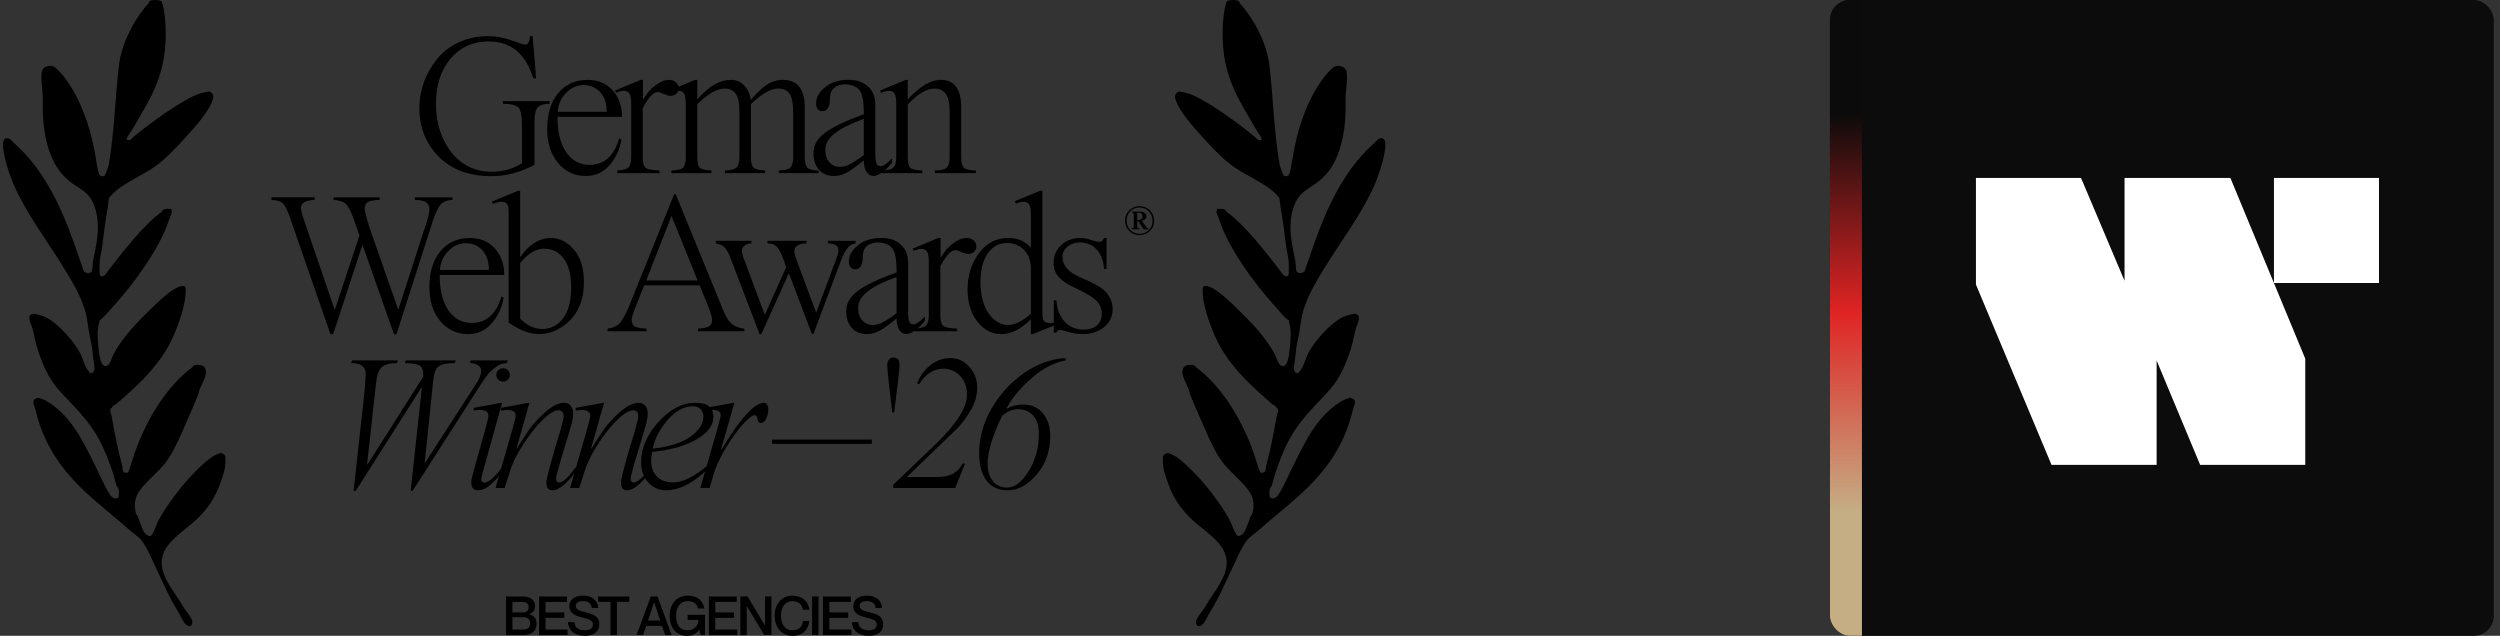 <?xml version="1.0" encoding="UTF-8"?>
<svg id="Layer_1" xmlns="http://www.w3.org/2000/svg" xmlns:xlink="http://www.w3.org/1999/xlink" version="1.1" viewBox="0 0 2500.71 636">
  <rect x="0" y="0" width="2500.71" height="636" fill="#333333" stroke="none"/>
  <!-- Generator: Adobe Illustrator 30.1.0, SVG Export Plug-In . SVG Version: 2.1.1 Build 136)  -->
  <defs>
    <style>
      .st0 {
        fill: none;
      }

      .st1 {
        fill: url(#linear-gradient);
      }

      .st2 {
        fill: #fff;
      }

      .st3 {
        fill: #0c0c0c;
      }

      .st4 {
        clip-path: url(#clippath);
      }
    </style>
    <clipPath id="clippath">
      <rect class="st0" x="1830.49" y="0" width="664" height="636" rx="20" ry="20"/>
    </clipPath>
    <linearGradient id="linear-gradient" x1="1846.49" y1="655.28" x2="1846.49" y2="-8.72" gradientTransform="translate(0 635.28) scale(1 -1)" gradientUnits="userSpaceOnUse">
      <stop offset=".2" stop-color="#0b0b0b"/>
      <stop offset=".5" stop-color="#e02424"/>
      <stop offset=".8" stop-color="#c5ad84"/>
    </linearGradient>
  </defs>
  <g class="st4">
    <g>
      <rect class="st3" x="1830.49" y="0" width="664" height="636" rx="20" ry="20"/>
      <path class="st2" d="M1976.49,284.61v-106.61h105.13l43.53,102.92v-102.92h105.87l74.89,180.76v106.24h-105.14l-43.53-104.4v104.4h-105.13l-75.62-180.39Z"/>
      <path class="st2" d="M2274.6,283.06v-105.06h105.06v105.06h-105.06Z"/>
      <rect class="st1" x="1830.49" y="-20" width="32" height="664"/>
    </g>
  </g>
  <path d="M534.64,122.58v42.3c-14.03,7.56-28.4,11.33-43.11,11.33-22.26,0-39.87-6.54-52.82-19.63-12.82-13.22-19.23-29.28-19.23-48.17,0-17.68,5.67-33.87,17-48.57,5.67-7.29,12.95-13.02,21.86-17.2,8.91-4.32,18.69-6.48,29.35-6.48,8.23,0,16.26,1.42,24.08,4.25,7.83,2.83,12.28,4.25,13.36,4.25,2.97,0,4.66-2.83,5.06-8.5h2.63l3.44,42.1h-2.83c-7.56-24.56-22.47-36.83-44.73-36.83-15.52,0-28.2,5.73-38.05,17.2-9.71,11.6-14.57,26.72-14.57,45.34s5.19,35.49,15.58,48.57c10.53,12.82,23.81,19.23,39.87,19.23,11.6,0,21.79-2.83,30.56-8.5v-37.44c0-9.18-1.01-15.11-3.04-17.81-2.02-2.7-7.35-4.12-15.99-4.25v-2.63h46.75v2.63c-6.21.13-10.32,1.48-12.35,4.05-1.89,2.43-2.83,7.35-2.83,14.77ZM622.22,116.92h-64.56c0,15.11,2.9,26.92,8.7,35.42,5.94,8.37,13.7,12.55,23.28,12.55,14.71,0,24.62-8.84,29.75-26.51l2.23,1.21c-1.75,10.12-5.8,18.75-12.14,25.91-6.21,7.02-14.03,10.52-23.48,10.52-11.33,0-20.64-4.38-27.93-13.15-7.15-8.77-10.73-20.04-10.73-33.8,0-14.98,3.64-26.92,10.93-35.82,7.42-8.91,17.27-13.36,29.55-13.36,10.25,0,18.55,3.44,24.89,10.32,6.34,7.02,9.51,15.92,9.51,26.72ZM557.86,111.86h48.98c.14-8.1-1.96-14.57-6.27-19.43-4.32-4.86-9.98-7.29-17-7.29-6.34,0-12.08,2.56-17.2,7.69-5.13,5.13-7.96,11.47-8.5,19.02ZM640.9,79.88h2.23v19.83c.13-.13,1.62-2.29,4.45-6.48,2.29-3.1,5.4-6,9.31-8.7,4.32-3.1,8.37-4.65,12.14-4.65,2.97,0,5.33.81,7.08,2.43,1.89,1.48,2.83,3.58,2.83,6.27,0,2.02-.81,3.78-2.43,5.26-1.62,1.35-3.64,2.02-6.07,2.02-1.35,0-3.51-.61-6.48-1.82-2.83-1.35-4.79-2.02-5.87-2.02-4.45,0-9.51,5.4-15.18,16.19v49.18c0,5.4,1.01,8.9,3.04,10.53,1.89,1.48,6.48,2.36,13.76,2.63v2.63h-42.3v-2.63c5.67-.27,9.38-1.28,11.13-3.04,1.89-1.75,2.83-5.26,2.83-10.52v-52.62c0-5.13-.54-8.64-1.62-10.52-1.08-2.02-3.04-3.04-5.87-3.04-1.89,0-4.45.67-7.69,2.02l-1.01-2.23,25.7-10.73ZM695.27,79.88h2.23v19.23c4.72-4.72,7.96-7.83,9.71-9.31,7.83-6.61,15.85-9.92,24.08-9.92,5.13,0,9.44,1.82,12.95,5.46,3.64,3.51,5.87,8.37,6.68,14.57,4.18-4.72,7.35-8.03,9.51-9.92,7.02-6.75,14.57-10.12,22.67-10.12,14.57,0,21.86,9.24,21.86,27.73v49.38c0,5.53.94,9.17,2.83,10.93,2.02,1.62,5.73,2.5,11.13,2.63v2.63h-39.87v-2.63c5.67-.13,9.45-1.08,11.33-2.83,2.02-1.75,3.04-5.33,3.04-10.73v-43.92c0-9.17-1.15-15.52-3.44-19.02-2.29-3.64-6.21-5.46-11.74-5.46-7.29,0-16.33,5.19-27.12,15.58v52.82c0,5.4.88,8.97,2.63,10.73,1.89,1.62,5.73,2.56,11.54,2.83v2.63h-40.07v-2.63c5.67-.27,9.45-1.21,11.33-2.83,2.02-1.75,3.04-5.33,3.04-10.73v-46.55c0-7.69-1.21-13.22-3.64-16.6-2.43-3.51-6.27-5.26-11.54-5.26-7.15,0-16.12,5.19-26.92,15.58v52.82c0,5.67.88,9.31,2.63,10.93,1.75,1.48,5.6,2.36,11.54,2.63v2.63h-40.07v-2.63c5.8-.13,9.65-1.01,11.54-2.63,1.89-1.75,2.83-5.4,2.83-10.93v-52.62c0-5.26-.54-8.84-1.62-10.73-1.08-1.89-3.04-2.83-5.87-2.83-1.89,0-4.45.67-7.69,2.02l-1.01-2.23,25.5-10.73ZM875.57,104.57v49.38c0,4.72.4,7.96,1.21,9.71.81,1.75,2.09,2.63,3.85,2.63,2.83,0,6.75-2.63,11.74-7.89v4.05c-2.43,3.51-5.53,6.68-9.31,9.51-3.64,2.7-6.75,4.05-9.31,4.05-2.83,0-5.19-1.42-7.08-4.25-1.75-2.83-2.63-6.61-2.63-11.33-7.83,6.34-13.56,10.46-17.2,12.34-3.91,2.16-8.23,3.24-12.95,3.24-6.07,0-11-2.09-14.77-6.27-3.64-4.18-5.46-9.71-5.46-16.6,0-7.83,3.85-14.57,11.54-20.24,7.29-5.67,20.24-11.87,38.86-18.62,0-7.15-.4-12.55-1.21-16.19-.67-4.45-2.36-7.76-5.06-9.92-2.56-2.16-6.48-3.44-11.74-3.85-4.99,0-8.9,1.21-11.74,3.64-2.7,2.43-4.05,5.73-4.05,9.92,0,8.91-2.5,13.36-7.49,13.36-2.02,0-3.64-.74-4.86-2.23-1.08-1.48-1.62-3.37-1.62-5.67,0-5.8,2.97-11.13,8.9-15.99,5.94-4.99,13.83-7.49,23.68-7.49,8.23,0,14.71,2.23,19.43,6.68,4.86,4.45,7.29,10.46,7.29,18.01ZM864.03,155.17v-36.23c-13.49,4.86-23.27,9.78-29.35,14.77-6.07,4.86-9.11,10.12-9.11,15.79s1.35,9.65,4.05,12.75c2.7,3.1,6.14,4.66,10.32,4.66,3.51,0,6.75-.81,9.71-2.43,3.78-1.89,8.57-4.99,14.37-9.31ZM906,79.88h2.02v19.63c11.87-13.09,22.87-19.63,32.99-19.63,13.63,0,20.44,9.11,20.44,27.32v49.79c0,5.53.94,9.17,2.83,10.93,1.89,1.62,5.87,2.5,11.94,2.63v2.63h-41.08v-2.63c5.94-.13,9.85-1.08,11.74-2.83,2.02-1.75,3.04-5.33,3.04-10.73v-46.14c0-14.84-4.99-22.26-14.98-22.26-8.09,0-17.07,5.33-26.92,15.99v52.42c0,5.67.88,9.31,2.63,10.93,1.75,1.48,5.73,2.36,11.94,2.63v2.63h-40.88v-2.63c5.94-.13,9.85-1.08,11.74-2.83,2.02-1.75,3.04-5.33,3.04-10.73v-52.82c0-5.13-.54-8.64-1.62-10.52-1.08-1.89-3.04-2.83-5.87-2.83-1.89,0-4.45.67-7.69,2.02l-1.01-2.23,25.7-10.73ZM398.18,309.28h.41l26.51-81.97c2.97-8.36,4.45-14.3,4.45-17.81s-1.08-5.73-3.24-7.08c-2.02-1.48-5.8-2.29-11.33-2.43v-2.63h37.64v2.63c-5.4.13-9.45,1.75-12.14,4.86-2.56,3.24-5.13,8.77-7.69,16.6l-36.23,112.93h-2.43l-31.37-88.85h-.41l-29.14,88.85h-2.63l-40.48-116.58c-2.43-7.15-4.72-11.81-6.88-13.97-2.02-2.43-5.94-3.71-11.74-3.85v-2.63h43.31v2.63c-9.17.27-13.76,2.97-13.76,8.1,0,2.29,1.01,6.27,3.04,11.94l30.56,89.46h.41l24.49-73.87-5.26-15.18c-3.1-8.9-5.94-14.44-8.5-16.6-2.56-2.29-6.61-3.57-12.14-3.85v-2.63h46.14v2.63c-5.53.13-9.44.81-11.74,2.02-2.16,1.21-3.24,3.44-3.24,6.68,0,2.56,1.69,9.11,5.06,19.63l28.33,80.96ZM504.39,275.07h-64.56c0,15.11,2.9,26.92,8.7,35.42,5.94,8.37,13.7,12.55,23.27,12.55,14.71,0,24.62-8.84,29.75-26.51l2.23,1.21c-1.75,10.12-5.8,18.75-12.14,25.91-6.21,7.02-14.03,10.52-23.48,10.52-11.34,0-20.64-4.38-27.93-13.15-7.15-8.77-10.73-20.04-10.73-33.8,0-14.98,3.64-26.92,10.93-35.82,7.42-8.91,17.27-13.36,29.55-13.36,10.25,0,18.55,3.44,24.89,10.32,6.34,7.02,9.51,15.92,9.51,26.72ZM440.03,270.02h48.98c.13-8.1-1.96-14.57-6.27-19.43-4.32-4.86-9.98-7.29-17-7.29-6.34,0-12.08,2.56-17.2,7.69-5.13,5.13-7.96,11.47-8.5,19.03ZM518.1,190.88h2.23v65.98h.41c3.78-5.8,8.3-10.39,13.56-13.76,5.4-3.37,11.06-5.06,17-5.06,8.37,0,15.92,3.85,22.67,11.54,6.75,7.56,10.12,18.42,10.12,32.58,0,16.87-5.06,30.02-15.18,39.47-9.17,8.37-19.02,12.55-29.55,12.55-9.58,0-19.77-3.85-30.56-11.54v-110.71c0-3.91-.54-6.54-1.62-7.89-1.08-1.49-2.9-2.23-5.47-2.23-2.02,0-4.92.74-8.7,2.23l-1.01-2.43,26.11-10.73ZM520.33,263.13v55.66c6.88,6.88,14.24,10.32,22.06,10.32,8.5,0,15.45-3.58,20.85-10.73,5.4-7.28,8.09-17.47,8.09-30.56s-2.43-22.2-7.29-28.94c-4.86-6.75-11.47-10.12-19.83-10.12s-15.92,4.79-23.88,14.37ZM707.11,303.21l-7.29-17.81h-55.46l-8.09,20.44c-2.97,6.88-4.45,11.74-4.45,14.57.41,3.24,1.62,5.4,3.64,6.48,2.16.94,5.94,1.55,11.33,1.82v2.63h-39.06v-2.63c4.99-.54,8.9-2.23,11.74-5.06,2.83-2.97,5.87-8.23,9.11-15.79l45.74-113.54h1.62l44.73,109.29c3.64,9.58,6.75,15.72,9.31,18.42,3.37,3.78,8.23,6,14.57,6.68v2.63h-46.35v-2.63c5.26-.27,8.9-1.01,10.93-2.23,2.16-1.35,3.24-3.64,3.24-6.88,0-2.02-1.75-7.49-5.26-16.39ZM646.39,280.54h51.41l-26.11-64.56-25.3,64.56ZM796.17,258.48l20.24,54.24,19.63-52.42c1.75-4.45,2.63-7.83,2.63-10.12,0-4.32-3.51-6.54-10.53-6.68v-2.63h27.73v2.63c-5.4.41-9.92,5.19-13.56,14.37l-28.74,76.3h-1.42l-23.07-60.92-27.52,60.92h-1.82l-28.13-73.67c-2.02-5.8-4.11-9.98-6.27-12.55-1.75-2.16-4.86-3.64-9.31-4.45v-2.63h35.62v2.63c-2.56,0-4.79.68-6.68,2.02-1.89,1.21-2.83,3.04-2.83,5.46,0,2.29.81,5.33,2.43,9.11l20.44,54.85,21.45-47.76-3.85-10.52c-2.02-4.99-4.05-8.43-6.07-10.32-2.02-1.89-4.99-2.83-8.9-2.83v-2.63h39.06v2.63c-8.09,0-12.14,2.7-12.14,8.1,0,1.35.54,3.64,1.62,6.88ZM908.37,262.73v49.38c0,4.72.4,7.96,1.21,9.71.81,1.75,2.09,2.63,3.85,2.63,2.83,0,6.75-2.63,11.74-7.89v4.05c-2.43,3.51-5.53,6.68-9.31,9.51-3.64,2.7-6.75,4.05-9.31,4.05-2.83,0-5.2-1.42-7.08-4.25-1.75-2.83-2.63-6.61-2.63-11.33-7.83,6.34-13.56,10.46-17.2,12.34-3.91,2.16-8.23,3.24-12.95,3.24-6.07,0-11-2.09-14.77-6.27-3.64-4.18-5.47-9.71-5.47-16.6,0-7.83,3.85-14.57,11.54-20.24,7.28-5.67,20.24-11.87,38.86-18.62,0-7.15-.41-12.55-1.21-16.19-.68-4.45-2.36-7.76-5.06-9.92-2.56-2.16-6.48-3.44-11.74-3.85-4.99,0-8.9,1.21-11.74,3.64-2.7,2.43-4.05,5.73-4.05,9.92,0,8.91-2.5,13.36-7.49,13.36-2.02,0-3.64-.74-4.86-2.23-1.08-1.48-1.62-3.37-1.62-5.67,0-5.8,2.97-11.13,8.91-15.99,5.94-4.99,13.83-7.49,23.68-7.49,8.23,0,14.71,2.23,19.43,6.68,4.86,4.45,7.29,10.46,7.29,18.01ZM896.84,313.33v-36.23c-13.49,4.86-23.28,9.78-29.35,14.77-6.07,4.86-9.11,10.12-9.11,15.79s1.35,9.65,4.05,12.75c2.7,3.1,6.14,4.66,10.32,4.66,3.51,0,6.75-.81,9.71-2.43,3.78-1.89,8.57-4.99,14.37-9.31ZM938.6,238.04h2.23v19.83c.13-.13,1.62-2.29,4.45-6.48,2.29-3.1,5.4-6,9.31-8.7,4.32-3.1,8.37-4.66,12.14-4.66,2.97,0,5.33.81,7.08,2.43,1.89,1.48,2.83,3.58,2.83,6.27,0,2.02-.81,3.78-2.43,5.26-1.62,1.35-3.64,2.02-6.07,2.02-1.35,0-3.51-.61-6.48-1.82-2.83-1.35-4.79-2.02-5.87-2.02-4.45,0-9.51,5.4-15.18,16.19v49.18c0,5.4,1.01,8.9,3.04,10.53,1.89,1.48,6.48,2.36,13.76,2.63v2.63h-42.3v-2.63c5.67-.27,9.38-1.28,11.13-3.04,1.89-1.75,2.83-5.26,2.83-10.52v-52.62c0-5.13-.54-8.64-1.62-10.53-1.08-2.02-3.04-3.04-5.87-3.04-1.89,0-4.45.67-7.69,2.02l-1.01-2.23,25.7-10.73ZM1031.17,247.75v-32.79c0-5.13-.54-8.57-1.62-10.32-1.08-1.89-3.04-2.83-5.87-2.83-1.89,0-4.38.61-7.49,1.82l-1.01-2.43,25.1-10.32h2.43v121.84c0,4.18.47,6.95,1.42,8.3,1.08,1.35,3.1,2.02,6.07,2.02,2.56,0,4.86-.4,6.88-1.21l1.01,2.23-24.89,10.12h-2.02v-14.77c-9.98,9.85-19.83,14.77-29.55,14.77s-17.34-4.18-24.09-12.55c-6.48-8.5-9.71-19.23-9.71-32.18,0-13.63,3.71-25.57,11.13-35.82,7.56-10.39,17.41-15.58,29.55-15.58,9.58,0,17.14,3.24,22.67,9.71ZM1031.17,313.73v-45.34c0-7.42-2.23-13.49-6.68-18.21-4.45-4.72-10.19-7.08-17.2-7.08-7.96,0-14.37,3.44-19.23,10.32-4.86,6.88-7.29,16.53-7.29,28.94s2.63,22.67,7.89,30.76c5.53,7.96,12.21,11.94,20.04,11.94,6.61,0,14.1-3.78,22.47-11.33ZM1104.26,238.04h2.63v30.97h-2.63c-.4-7.96-2.77-14.37-7.08-19.23-4.32-4.86-10.05-7.29-17.2-7.29-4.59,0-8.64,1.42-12.14,4.25-3.37,2.7-5.06,6.21-5.06,10.52,0,8.23,5.87,14.91,17.61,20.04,11.6,4.99,19.36,9.11,23.28,12.35,6.07,5.4,9.17,11.81,9.31,19.23,0,7.69-2.97,13.9-8.9,18.62-5.94,4.45-12.75,6.68-20.44,6.68-5.26,0-10.12-.67-14.57-2.02-4.45-1.35-7.35-2.02-8.7-2.02-2.02,0-3.24.88-3.64,2.63h-2.63v-32.38h2.63c.54,8.64,3.24,15.72,8.09,21.25,4.86,5.4,11.4,8.1,19.63,8.1,4.86,0,9.04-1.35,12.55-4.05,3.37-2.83,5.06-6.75,5.06-11.74s-1.69-9.38-5.06-12.75c-2.56-2.7-6.54-5.47-11.94-8.3-5.26-2.83-10.05-5.26-14.37-7.29-4.32-2.02-8.23-4.92-11.74-8.7-3.37-3.78-5.06-8.23-5.06-13.36,0-7.56,2.56-13.7,7.69-18.42,5.13-4.72,11.6-7.08,19.43-7.08,2.97,0,6.41.67,10.32,2.02,4.32,1.21,7.22,1.82,8.7,1.82,1.89,0,3.3-1.28,4.25-3.85ZM367.19,464.21l.39.39,55.72-87.72v-3.47c0-5.01-2.31-8.03-6.94-9.06-3.6-.77-7.39-1.16-11.37-1.16l.96-2.7h49.93l-.96,2.7c-8.23,0-13.69,1.16-16.39,3.47-2.7,2.06-4.43,6.81-5.21,14.27l-8.48,81.55.39.39,43.96-68.05,2.51-3.66,3.28-5.4c4.24-6.17,6.36-11.05,6.36-14.65,0-2.57-1.09-4.5-3.28-5.78-2.06-1.41-4.76-2.12-8.1-2.12l.96-2.7h37.01l-.96,2.7c-3.98,0-7.78,1.41-11.37,4.24-.77.51-1.54,1.09-2.31,1.74-.64.64-1.22,1.22-1.74,1.73-.51.39-1.16.96-1.93,1.74-.64.77-1.16,1.41-1.54,1.93-.39.39-.96,1.09-1.74,2.12-.64,1.03-1.16,1.73-1.54,2.12-.26.39-.84,1.22-1.74,2.51-.9,1.29-1.48,2.12-1.73,2.51-.26.39-.9,1.41-1.93,3.08-1.03,1.67-1.74,2.76-2.12,3.28-.77,1.54-1.54,2.76-2.31,3.66l-62.27,97.16h-1.93l11.18-102.95-.39-.39-65.74,103.33h-2.12l11.18-101.6c.64-9,.96-14.14.96-15.42,0-7.2-4.88-10.8-14.65-10.8l.96-2.7h45.88l-.96,2.7c-7.33,0-12.47,1.41-15.42,4.24-2.83,2.83-4.63,7.84-5.4,15.04l-9.06,81.74ZM501.28,402.91h.96l-19.47,69.98c-.9,2.57-1.35,4.69-1.35,6.36,0,2.31,1.09,3.47,3.28,3.47s5.08-1.67,8.68-5.01c3.21-3.08,6.23-6.55,9.06-10.41l2.31,1.54c-3.73,5.53-7.97,10.47-12.72,14.84-4.88,4.5-9.57,6.75-14.07,6.75s-6.55-2.83-6.55-8.48c0-1.54,1.03-6.04,3.08-13.5l10.22-36.44c2.57-9.25,3.86-14.65,3.86-16.19,0-3.85-2.89-5.78-8.68-5.78-1.67,0-3.66.19-5.98.58v-2.7l27.38-5.01ZM496.46,374.95c0-1.8.64-3.34,1.93-4.63,1.41-1.29,3.02-1.93,4.82-1.93,1.93,0,3.53.64,4.82,1.93,1.28,1.28,1.93,2.83,1.93,4.63,0,1.93-.64,3.53-1.93,4.82-1.29,1.28-2.89,1.93-4.82,1.93-1.8,0-3.41-.64-4.82-1.93-1.29-1.29-1.93-2.89-1.93-4.82ZM528.63,402.91h.96l-12.92,45.5.39.39c3.21-5.53,7.39-12.02,12.53-19.47,4.63-6.3,10.22-12.27,16.77-17.93,6.68-5.66,12.66-8.48,17.93-8.48,2.7,0,4.88.96,6.55,2.89s2.51,4.63,2.51,8.1c0,1.93-.45,4.95-1.35,9.06l-1.73,6.17c-.26,1.03-1.22,4.3-2.89,9.83-1.67,5.4-2.96,9.57-3.86,12.53-4.88,16.19-7.33,25.38-7.33,27.57,0,2.31,1.03,3.47,3.08,3.47,3.98,0,9.38-4.95,16.19-14.84l2.12,1.35c-2.96,5.01-7,9.9-12.15,14.65-4.88,4.5-9.19,6.75-12.92,6.75-3.98,0-5.98-2.64-5.98-7.9,0-2.96,2.89-14.4,8.68-34.32.51-1.8,1.22-4.11,2.12-6.94.9-2.96,1.67-5.46,2.31-7.52.64-2.19,1.09-3.79,1.35-4.82,1.93-7.07,2.89-11.12,2.89-12.15,0-4.24-1.74-6.36-5.21-6.36-4.24,0-9.96,3.6-17.16,10.8-6.55,6.68-12.98,15.04-19.28,25.06-6.04,9.77-10.03,17.99-11.95,24.68l-5.59,17.16h-9.06l16.19-56.1c2.7-9.64,4.05-15.04,4.05-16.19,0-3.85-2.83-5.78-8.48-5.78l-6.17.58v-2.7l27.38-5.01ZM603.25,402.91h.96l-12.92,45.5.39.39c3.21-5.53,7.39-12.02,12.53-19.47,4.63-6.3,10.22-12.27,16.77-17.93,6.68-5.66,12.66-8.48,17.93-8.48,2.7,0,4.88.96,6.55,2.89,1.67,1.93,2.51,4.63,2.51,8.1,0,1.93-.45,4.95-1.35,9.06l-1.74,6.17c-.26,1.03-1.22,4.3-2.89,9.83-1.67,5.4-2.96,9.57-3.85,12.53-4.88,16.19-7.33,25.38-7.33,27.57,0,2.31,1.03,3.47,3.08,3.47,3.98,0,9.38-4.95,16.19-14.84l2.12,1.35c-2.96,5.01-7,9.9-12.15,14.65-4.88,4.5-9.19,6.75-12.92,6.75-3.99,0-5.98-2.64-5.98-7.9,0-2.96,2.89-14.4,8.68-34.32.51-1.8,1.22-4.11,2.12-6.94.9-2.96,1.67-5.46,2.31-7.52.64-2.19,1.09-3.79,1.35-4.82,1.93-7.07,2.89-11.12,2.89-12.15,0-4.24-1.73-6.36-5.21-6.36-4.24,0-9.96,3.6-17.16,10.8-6.55,6.68-12.98,15.04-19.28,25.06-6.04,9.77-10.02,17.99-11.95,24.68l-5.59,17.16h-9.06l16.2-56.1c2.7-9.64,4.05-15.04,4.05-16.19,0-3.85-2.83-5.78-8.48-5.78l-6.17.58v-2.7l27.37-5.01ZM707.25,466.14l1.54,2.12c-14.78,14.78-29.05,22.17-42.8,22.17-6.81,0-12.66-2.64-17.54-7.9-4.76-5.14-7.13-11.89-7.13-20.24,0-14.14,5.78-27.57,17.35-40.29,11.57-12.72,23.84-19.09,36.82-19.09,12.08,0,18.12,4.63,18.12,13.88,0,6.55-3.15,12.4-9.45,17.54-11.44,9.51-28.73,15.42-51.86,17.74-.64,4.24-.96,7.07-.96,8.48,0,6.81,1.93,12.21,5.78,16.19,3.86,3.86,9.25,5.78,16.19,5.78,9.38,0,20.69-5.46,33.93-16.39ZM652.89,448.79c16.32-1.8,28.79-5.72,37.4-11.76,8.87-6.3,13.3-13.11,13.3-20.44,0-2.96-.96-5.4-2.89-7.33s-4.43-2.89-7.52-2.89c-9.12,0-17.74,4.76-25.83,14.27-7.84,9.38-12.66,18.76-14.46,28.15ZM709.75,488.12h-9.25l16.19-56.1c2.83-10.02,4.24-15.42,4.24-16.19,0-2.18-.71-3.66-2.12-4.43-1.28-.9-3.53-1.35-6.75-1.35-1.28,0-3.28.19-5.98.58v-2.7l27.76-5.01h.77l-13.3,46.27.39.39c18.89-31.1,33.03-46.65,42.41-46.65,1.28,0,2.31.58,3.08,1.74.9,1.16,1.35,2.64,1.35,4.43,0,3.86-.77,7.2-2.31,10.02-1.41,2.7-3.21,4.05-5.4,4.05-1.41,0-2.44-1.28-3.08-3.85-.39-2.7-1.41-4.05-3.08-4.05-2.06,0-5.85,2.96-11.37,8.87-5.66,6.3-11.44,14.33-17.35,24.1-6.3,10.41-10.67,20.24-13.11,29.5l-3.08,10.41ZM872.07,439.73v4.24h-99.86v-4.24h99.86ZM894.43,412.55h-1.93c-3.34-27.37-5.01-43.25-5.01-47.62,0-2.19.58-3.92,1.74-5.21,1.16-1.41,2.57-2.12,4.24-2.12,4.24,0,6.36,2.44,6.36,7.33,0,3.47-1.8,19.34-5.4,47.62ZM965.32,463.64l-9.83,24.48h-62.08v-3.08l43.57-41.83c20.18-19.67,30.27-35.79,30.27-48.39,0-7.71-2.25-13.95-6.75-18.7-4.5-4.88-10.28-7.33-17.35-7.33-4.63,0-9.06,1.41-13.3,4.24-4.24,2.83-7.71,6.62-10.41,11.37l-2.12-.96c3.08-7.58,7.58-13.69,13.5-18.31,5.91-4.63,12.6-6.94,20.05-6.94s13.43,2.89,18.7,8.68c5.27,5.91,7.91,12.79,7.91,20.63s-2.19,15.68-6.55,23.13c-4.5,7.46-9,13.43-13.5,17.93l-50.32,48.58h30.65c12.47,0,20.82-4.5,25.06-13.5h2.51ZM1065.95,358.18v2.31c-11.44,2.06-22.62,7.84-33.54,17.35-10.8,9.12-19.34,19.28-25.64,30.46l.39.39c5.14-2.7,10.48-4.05,16-4.05,8.61,0,15.29,2.96,20.05,8.87,4.88,5.78,7.33,13.37,7.33,22.75,0,15.17-4.56,28.02-13.69,38.56-9,10.41-18.51,15.62-28.53,15.62s-16.9-3.34-21.78-10.02c-4.76-6.68-7.13-15.74-7.13-27.18,0-15.04,4.05-29.75,12.15-44.15,8.35-14.52,19.15-26.41,32.39-35.67,13.37-9.38,27.38-14.46,42.03-15.23ZM1002.53,415.63c-9.77,20.44-14.65,36.37-14.65,47.81,0,7.45,1.74,13.37,5.21,17.74,3.47,4.37,8.23,6.55,14.27,6.55,7.58,0,14.72-5.4,21.4-16.19,6.94-11.05,10.41-23.65,10.41-37.79,0-7.71-1.86-13.69-5.59-17.93-3.73-4.37-9-6.55-15.81-6.55-4.5,0-9.57,2.12-15.23,6.36Z"/>
  <path d="M535.22,606.34c0,4.75-2.8,6.96-5.99,8.04v.11c4.04.7,7.5,3.67,7.5,9.44,0,7.44-5.12,11.27-13.11,11.27h-17.47v-38.56h16.56c7.93,0,12.51,3.51,12.51,9.71ZM512.57,612.59h9.92c4.58,0,6.31-1.83,6.31-5.23s-2.1-5.29-5.93-5.29h-10.3v10.52ZM512.57,617.39v12.35h10.57c5.5,0,7.17-2.59,7.17-6.2,0-3.94-2.43-6.15-6.47-6.15h-11.27ZM545.65,612.54h18.82v5.5h-18.82v11.7h22.01v5.45h-28.42v-38.56h27.89v5.45h-21.47v10.46ZM584.93,612.21c8.25,2.1,14.51,3.88,14.51,12.51,0,6.15-4.64,11.27-14.35,11.27s-16.61-4.91-16.99-13.65h6.42c.32,4.91,3.67,8.14,10.57,8.14,5.72,0,7.93-2.53,7.93-5.5,0-4.59-3.29-5.45-10.89-7.34-6.04-1.51-12.57-3.83-12.57-11.16,0-6.85,5.29-10.68,13.7-10.68s14.62,4.42,15.16,12.35h-6.42c-.59-4.48-3.4-6.85-8.74-6.85-4.58,0-7.33,1.73-7.33,4.59,0,4.21,3.61,4.96,9.01,6.31ZM610.68,635.19v-33.12h-12.35v-5.45h31.07v5.45h-12.3v33.12h-6.42ZM662.17,626.08h-15.75l-3.13,9.12h-6.53l14.19-38.56h6.74l14.13,38.56h-6.53l-3.13-9.12ZM648.2,620.74h12.24l-6.04-18.23h-.11l-6.09,18.23ZM698.15,608.66c-.97-4.59-4.53-7.34-10.25-7.34-8.25,0-11.65,7.34-11.65,14.56s2.64,14.62,11.43,14.62c6.1,0,10.95-4.21,11-10.36h-10.89v-5.18h17.42v20.23h-4.42l-1.4-5.29h-.11c-2.59,3.88-6.2,6.09-12.03,6.09-11.17,0-17.42-8.47-17.42-20.12s7.01-20.06,18.12-20.06c10.03,0,15.43,5.45,16.61,12.84h-6.42ZM715.48,612.54h18.82v5.5h-18.82v11.7h22.01v5.45h-28.42v-38.56h27.89v5.45h-21.47v10.46ZM740.56,635.19v-38.56h7.17l17.37,28.96h.11v-28.96h6.42v38.56h-7.12l-17.42-28.86h-.11v28.86h-6.42ZM803.18,609.9c-.7-3.88-3.24-8.58-10.36-8.58-8.31,0-11.59,6.96-11.59,14.56s3.29,14.62,11.59,14.62c7.17,0,9.93-4.69,10.36-9.38h6.42c-.86,8.68-6.8,14.89-16.61,14.89-11.11,0-18.12-8.47-18.12-20.12s7.01-20.06,18.12-20.06c9.76,0,15.7,6.2,16.61,14.08h-6.42ZM812.3,596.63h6.42v38.56h-6.42v-38.56ZM829.62,612.54h18.82v5.5h-18.82v11.7h22.01v5.45h-28.42v-38.56h27.89v5.45h-21.47v10.46ZM868.9,612.21c8.25,2.1,14.51,3.88,14.51,12.51,0,6.15-4.64,11.27-14.35,11.27s-16.61-4.91-16.99-13.65h6.42c.32,4.91,3.67,8.14,10.57,8.14,5.72,0,7.93-2.53,7.93-5.5,0-4.59-3.29-5.45-10.9-7.34-6.04-1.51-12.57-3.83-12.57-11.16,0-6.85,5.29-10.68,13.7-10.68s14.62,4.42,15.16,12.35h-6.42c-.59-4.48-3.4-6.85-8.74-6.85-4.58,0-7.34,1.73-7.34,4.59,0,4.21,3.61,4.96,9.01,6.31Z"/>
  <path d="M1239.29,1.25c.44.37.49,1.58,1.01,2.16,14.8,16.58,27.12,40.47,29.65,63.04,3.65,32.5,4.43,65.44,9.94,97.72.27,1.64,3.43,11.14,4.46,11.65,1.7.85,4.21.55,5.04-1.31,1.79-3.98,2.89-12.06,3.59-16.55,4.48-28.43,15.26-61.54,33.96-83.91.72-.87,6.03-6.21,6.71-6.69,4.2-2.97,12.25-1.49,13.33,4.39,1.41,7.66-1.35,21.02-1.04,29.2.75,24.71-3.24,56.26-20.47,74.52-14.88,15.77-28.07,12.96-33.32,38.64-3.38,16.55.46,30.88,3.56,47.06.42,2.19.52,9.21,1.27,10.25,2.05,2.82,5.97,1.91,8.13-.17.89-3.82,2.49-7.4,3.73-11.09,14.13-42.48,31.7-87.19,66.23-117.41,1.5-1.32,3.28-4.21,5.81-4.51,5.17-.6,5.02,5.31,4.8,8.78-.61,10.32-6.66,28.73-10.81,38.12-12.63,28.53-32.27,54.32-48.72,80.82-8.55,13.78-17.73,28.75-22.53,44.84-2.51,8.42-3,18.53-4.93,26.74-2.06,8.76-2.54,14.11-3.43,23.06-.45,4.52-3.46,12.1,3.39,12.89.64-1.9,2.49-3.28,3.45-4.9,1.97-3.33,3.23-7.52,4.55-10.99,5.15-13.59,24.34-34.93,37.42-40.88,1.43-.66,9.96-3.06,11.22-2.91,7.72.95,2.31,10.37,1.18,14.16-1.77,5.87-2.82,13.4-4.73,19.45-4.8,15.27-10.96,30.42-21.37,42.13-14.81,16.67-29.04,28.85-40.31,49.33-5.99,10.89-10.81,23.58-14.67,35.42-1.28,3.92-2.09,8.11-3.32,11.64-.47,1.35-1.84,2.21-2.11,3.65-.26,1.35-.29,7.33.54,8.03,2.7,2.29,6.5-.06,8.05-2.45,5.82-8.97,10.04-19.42,14.76-28.87,12.73-25.48,24.79-51.82,50.76-66.24.79-.44,6.21-2.3,6.76-2.29.56,0,3.77,1.71,4.04,2.27,1.52,3-.8,6.44-1.39,8.99-6.12,26.91-18.62,49.69-37.24,70.12-17.02,18.66-37.76,33.92-56.96,50.99-3.53,3.13-9.34,6.84-12.06,10.42-6.01,7.87-10.51,19.27-14.85,28.33-6.81,14.22-13.22,29.52-21.68,42.8-2.35,3.69-4.46,9.71-7.83,12.9-4.69,4.44-8.27-.5-5.6-5.6,1.93-3.7,6.24-8.86,8.65-12.64,1.27-1.99,1.89-3.46,3.31-5.6,11.54-17.47,27.38-36.53,10.33-56.77-7.8-9.27-18.46-16.1-27.09-24.15-15.32-14.3-22.03-27.97-27.87-48.12-.99-3.41-2.16-13.22-.76-16.23.59-1.26,3.13-2.36,4.47-2.36.68,0,7.08,2.98,7.68,3.41,9.14,5.94,23.02,20.48,30.31,29.32,7.47,9.06,17.33,22.66,23.2,33.23,2.57,4.62,4.23,10.59,6.8,15.07,2.96,5.15,8.04-.77,9.55-4.17,1.83-4.11,3.36-8.61,4.96-12.89.54-1.43,1.81-2.58,2.18-4.16,1.9-8.18.97-15.38-3.88-22.12-7.89-10.96-18.87-18.41-26.59-28.98-6.8-9.32-11.73-20.29-16.51-30.99-5.37-12.03-10.36-23.79-15.4-35.84-.71-1.7-.92-3.37-1.38-5.19-1.5-3.33-3.63-7.65-5.12-11.33-3.16-7.79-1.1-14.61,8.32-13.49,3.55.42,3.01,1.61,4.62,2.83,25.65,19.38,44.55,51.6,55.63,81.42,2.41,6.5,4.32,13.44,6.59,19.9.33.93,1.22,3.37,2.02,3.77,5.95.36,4.35-3.75,5.33-7.37,4.36-16.08,7.55-32.45,10.39-48.9.38-2.23,2.17-5.43,1.27-7.36-.09-.2-2.59-3.24-2.86-3.48-.6-.54-1.7-.59-2.32-1.13-20.01-17.37-38.97-34.17-52.35-57.62-7.42-13-16.39-36.81-17.54-52.12-.14-1.78-.4-5.78.05-7.29,1.3-4.44,10.49,1.01,12.71,2.45,7.04,4.58,15.07,12.3,21.1,18.19,13.95,13.6,29.06,28.59,38.49,46.73,1.82,3.5,3.03,11.72,8.43,11.09,3.54-.4,4.99-8.8,5.45-11.87,1.14-7.63,2.28-19.45,1.17-26.93-.33-2.22-1.25-4.4-1.38-6.68-5.37-3.95-9.3-9.35-13.74-14.19-20.55-22.46-47.38-58.91-56.27-87.96-.94-3.08-3.56-5.92-1.61-9.45,2.58-.12,5.96-.54,8.12,1.05.62.46.77,1.38,1.26,1.75,19.02,13.87,40.49,42.04,55.21,61.15,1.24,1.62.7,1.69,2.98,3.06.91.46,3.39.73,3.73-1.18.51-2.74.23-11.27,0-14.39-.3-3.96-1.74-8.73-2.22-12.74-1.66-13.6-3.34-27.03-5.77-40.28-.47-2.52-.57-8-1.5-10.02-.22-.48-6.73-6.78-7.62-7.47-10.68-8.15-23.28-13.77-34.67-21.07-12.89-8.25-23.91-20.5-34.34-31.86-7.91-8.62-25.19-27.69-27.26-38.94-.61-3.34,1.15-5.85,4.28-6.64,2.63.68,6.5,1.25,8.94,2.07,17.88,6,51.81,31.1,66.84,43.73,2.11,1.77,1.84,3.45,6.3,2.6,1.23-1.26-4.08-7.94-4.84-9.26-8.02-13.94-16.94-27.92-23.21-42.42-9.24-21.37-11.84-41.61-10.56-64.91.19-3.54,1.93-20.12,4.21-21.98,2.09-1.72,9.79-1.67,11.79-.02h0Z"/>
  <path d="M149.47,1.25c-.44.37-.49,1.58-1.01,2.16-14.8,16.58-27.12,40.47-29.65,63.04-3.65,32.5-4.43,65.44-9.93,97.72-.27,1.64-3.43,11.14-4.46,11.65-1.7.85-4.21.55-5.04-1.31-1.79-3.98-2.89-12.06-3.59-16.55-4.48-28.43-15.26-61.54-33.96-83.91-.72-.87-6.03-6.21-6.71-6.69-4.2-2.97-12.25-1.49-13.33,4.39-1.41,7.66,1.35,21.02,1.04,29.2-.75,24.71,3.24,56.26,20.47,74.52,14.88,15.77,28.08,12.96,33.32,38.64,3.38,16.55-.46,30.88-3.56,47.06-.42,2.19-.52,9.21-1.27,10.25-2.05,2.82-5.97,1.91-8.13-.17-.89-3.82-2.49-7.4-3.73-11.09-14.13-42.48-31.7-87.19-66.23-117.41-1.5-1.32-3.28-4.21-5.81-4.51-5.17-.6-5.02,5.31-4.81,8.78.61,10.32,6.66,28.73,10.81,38.12,12.63,28.53,32.27,54.32,48.72,80.82,8.55,13.78,17.73,28.75,22.53,44.84,2.51,8.42,3,18.53,4.93,26.74,2.06,8.76,2.54,14.11,3.43,23.06.45,4.52,3.46,12.1-3.39,12.89-.64-1.9-2.49-3.28-3.45-4.9-1.97-3.33-3.23-7.52-4.55-10.99-5.15-13.59-24.34-34.93-37.42-40.88-1.43-.66-9.96-3.06-11.22-2.91-7.72.95-2.31,10.37-1.18,14.16,1.77,5.87,2.82,13.4,4.73,19.45,4.8,15.27,10.96,30.42,21.37,42.13,14.81,16.67,29.04,28.85,40.31,49.33,5.99,10.89,10.81,23.58,14.67,35.42,1.28,3.92,2.09,8.11,3.32,11.64.47,1.35,1.84,2.21,2.11,3.65.26,1.35.29,7.33-.54,8.03-2.7,2.29-6.5-.06-8.05-2.45-5.82-8.97-10.03-19.42-14.76-28.87-12.73-25.48-24.79-51.82-50.76-66.24-.8-.44-6.21-2.3-6.76-2.29-.56,0-3.77,1.71-4.04,2.27-1.52,3,.8,6.44,1.39,8.99,6.12,26.91,18.62,49.69,37.24,70.12,17.02,18.66,37.76,33.92,56.96,50.99,3.53,3.13,9.34,6.84,12.06,10.42,6.01,7.87,10.51,19.27,14.85,28.33,6.81,14.22,13.22,29.52,21.68,42.8,2.35,3.69,4.46,9.71,7.83,12.9,4.69,4.44,8.27-.5,5.6-5.6-1.93-3.7-6.24-8.86-8.65-12.64-1.27-1.99-1.89-3.46-3.31-5.6-11.54-17.47-27.38-36.53-10.33-56.77,7.8-9.27,18.46-16.1,27.09-24.15,15.32-14.3,22.03-27.97,27.88-48.12.99-3.41,2.16-13.22.76-16.23-.58-1.26-3.13-2.36-4.47-2.36-.69,0-7.08,2.98-7.68,3.41-9.14,5.94-23.02,20.48-30.31,29.32-7.47,9.06-17.33,22.66-23.2,33.23-2.57,4.62-4.23,10.59-6.8,15.07-2.96,5.15-8.04-.77-9.55-4.17-1.83-4.11-3.36-8.61-4.96-12.89-.54-1.43-1.81-2.58-2.18-4.16-1.9-8.18-.97-15.38,3.88-22.12,7.89-10.96,18.87-18.41,26.59-28.98,6.8-9.32,11.73-20.29,16.51-30.99,5.37-12.03,10.36-23.79,15.4-35.84.71-1.7.92-3.37,1.38-5.19,1.5-3.33,3.63-7.65,5.12-11.33,3.16-7.79,1.1-14.61-8.32-13.49-3.55.42-3.01,1.61-4.63,2.83-25.65,19.38-44.55,51.6-55.63,81.42-2.41,6.5-4.32,13.44-6.59,19.9-.33.93-1.22,3.37-2.02,3.77-5.95.36-4.35-3.75-5.33-7.37-4.36-16.08-7.55-32.45-10.39-48.9-.38-2.23-2.17-5.43-1.27-7.36.09-.2,2.59-3.24,2.86-3.48.6-.54,1.7-.59,2.32-1.13,20.01-17.37,38.97-34.17,52.35-57.62,7.42-13,16.39-36.81,17.54-52.12.14-1.78.4-5.78-.05-7.29-1.3-4.44-10.49,1.01-12.71,2.45-7.04,4.58-15.07,12.3-21.1,18.19-13.95,13.6-29.06,28.59-38.5,46.73-1.82,3.5-3.03,11.72-8.43,11.09-3.54-.4-4.99-8.8-5.45-11.87-1.14-7.63-2.28-19.45-1.17-26.93.33-2.22,1.25-4.4,1.38-6.68,5.37-3.95,9.3-9.35,13.74-14.19,20.55-22.46,47.38-58.91,56.27-87.96.94-3.08,3.56-5.92,1.61-9.45-2.58-.12-5.96-.54-8.13,1.05-.62.46-.77,1.38-1.26,1.75-19.02,13.87-40.49,42.04-55.21,61.15-1.24,1.62-.7,1.69-2.98,3.06-.91.46-3.39.73-3.73-1.18-.51-2.74-.23-11.27,0-14.39.3-3.96,1.74-8.73,2.22-12.74,1.66-13.6,3.35-27.03,5.78-40.28.47-2.52.57-8,1.5-10.02.22-.48,6.73-6.78,7.62-7.47,10.68-8.15,23.28-13.77,34.67-21.07,12.9-8.25,23.91-20.5,34.34-31.86,7.91-8.62,25.19-27.69,27.26-38.94.61-3.34-1.15-5.85-4.28-6.64-2.63.68-6.5,1.25-8.94,2.07-17.88,6-51.81,31.1-66.84,43.73-2.11,1.77-1.84,3.45-6.3,2.6-1.22-1.26,4.09-7.94,4.84-9.26,8.02-13.94,16.93-27.92,23.2-42.42,9.24-21.37,11.85-41.61,10.56-64.91-.19-3.54-1.93-20.12-4.21-21.98-2.09-1.72-9.79-1.67-11.79-.02h0Z"/>
  <path d="M1134.12,225.1v-9.26c0-1.34-.13-2.22-.38-2.64-.25-.42-.77-.63-1.55-.63v-.92h7.66c2.21,0,3.91.42,5.11,1.26,1.2.81,1.8,1.9,1.8,3.27,0,1.2-.42,2.21-1.26,3.02-.84.78-1.94,1.31-3.31,1.59l3.94,5.74c.59.89,1.02,1.44,1.3,1.63.28.2.74.29,1.38.29v.92h-4.73l-5.49-8.08h-1.05v5.36c0,.7.15,1.17.46,1.42.34.25.95.38,1.84.38v.92h-7.87v-.92c.87,0,1.44-.21,1.72-.63.28-.42.42-1.33.42-2.72ZM1137.55,213v7.12h.38c3.3,0,4.94-1.2,4.94-3.6,0-1.15-.34-2.05-1.01-2.72-.64-.7-1.49-1.05-2.56-1.05-.7,0-1.28.08-1.76.25ZM1154.43,220.71c0,4.22-1.42,7.68-4.27,10.39-2.82,2.74-6.23,4.11-10.22,4.11s-7.6-1.4-10.39-4.19c-2.82-2.82-4.23-6.25-4.23-10.3s1.4-7.54,4.19-10.3c2.79-2.79,6.27-4.19,10.43-4.19s7.51,1.4,10.3,4.19c2.79,2.79,4.19,6.23,4.19,10.3ZM1152.88,220.71c0-3.63-1.24-6.73-3.73-9.3s-5.56-3.85-9.21-3.85c-3.85,0-6.98,1.26-9.38,3.77-2.4,2.49-3.6,5.61-3.6,9.38s1.24,6.86,3.73,9.42c2.51,2.51,5.6,3.77,9.26,3.77s6.65-1.23,9.13-3.69c2.54-2.46,3.81-5.63,3.81-9.51Z"/>
</svg>
